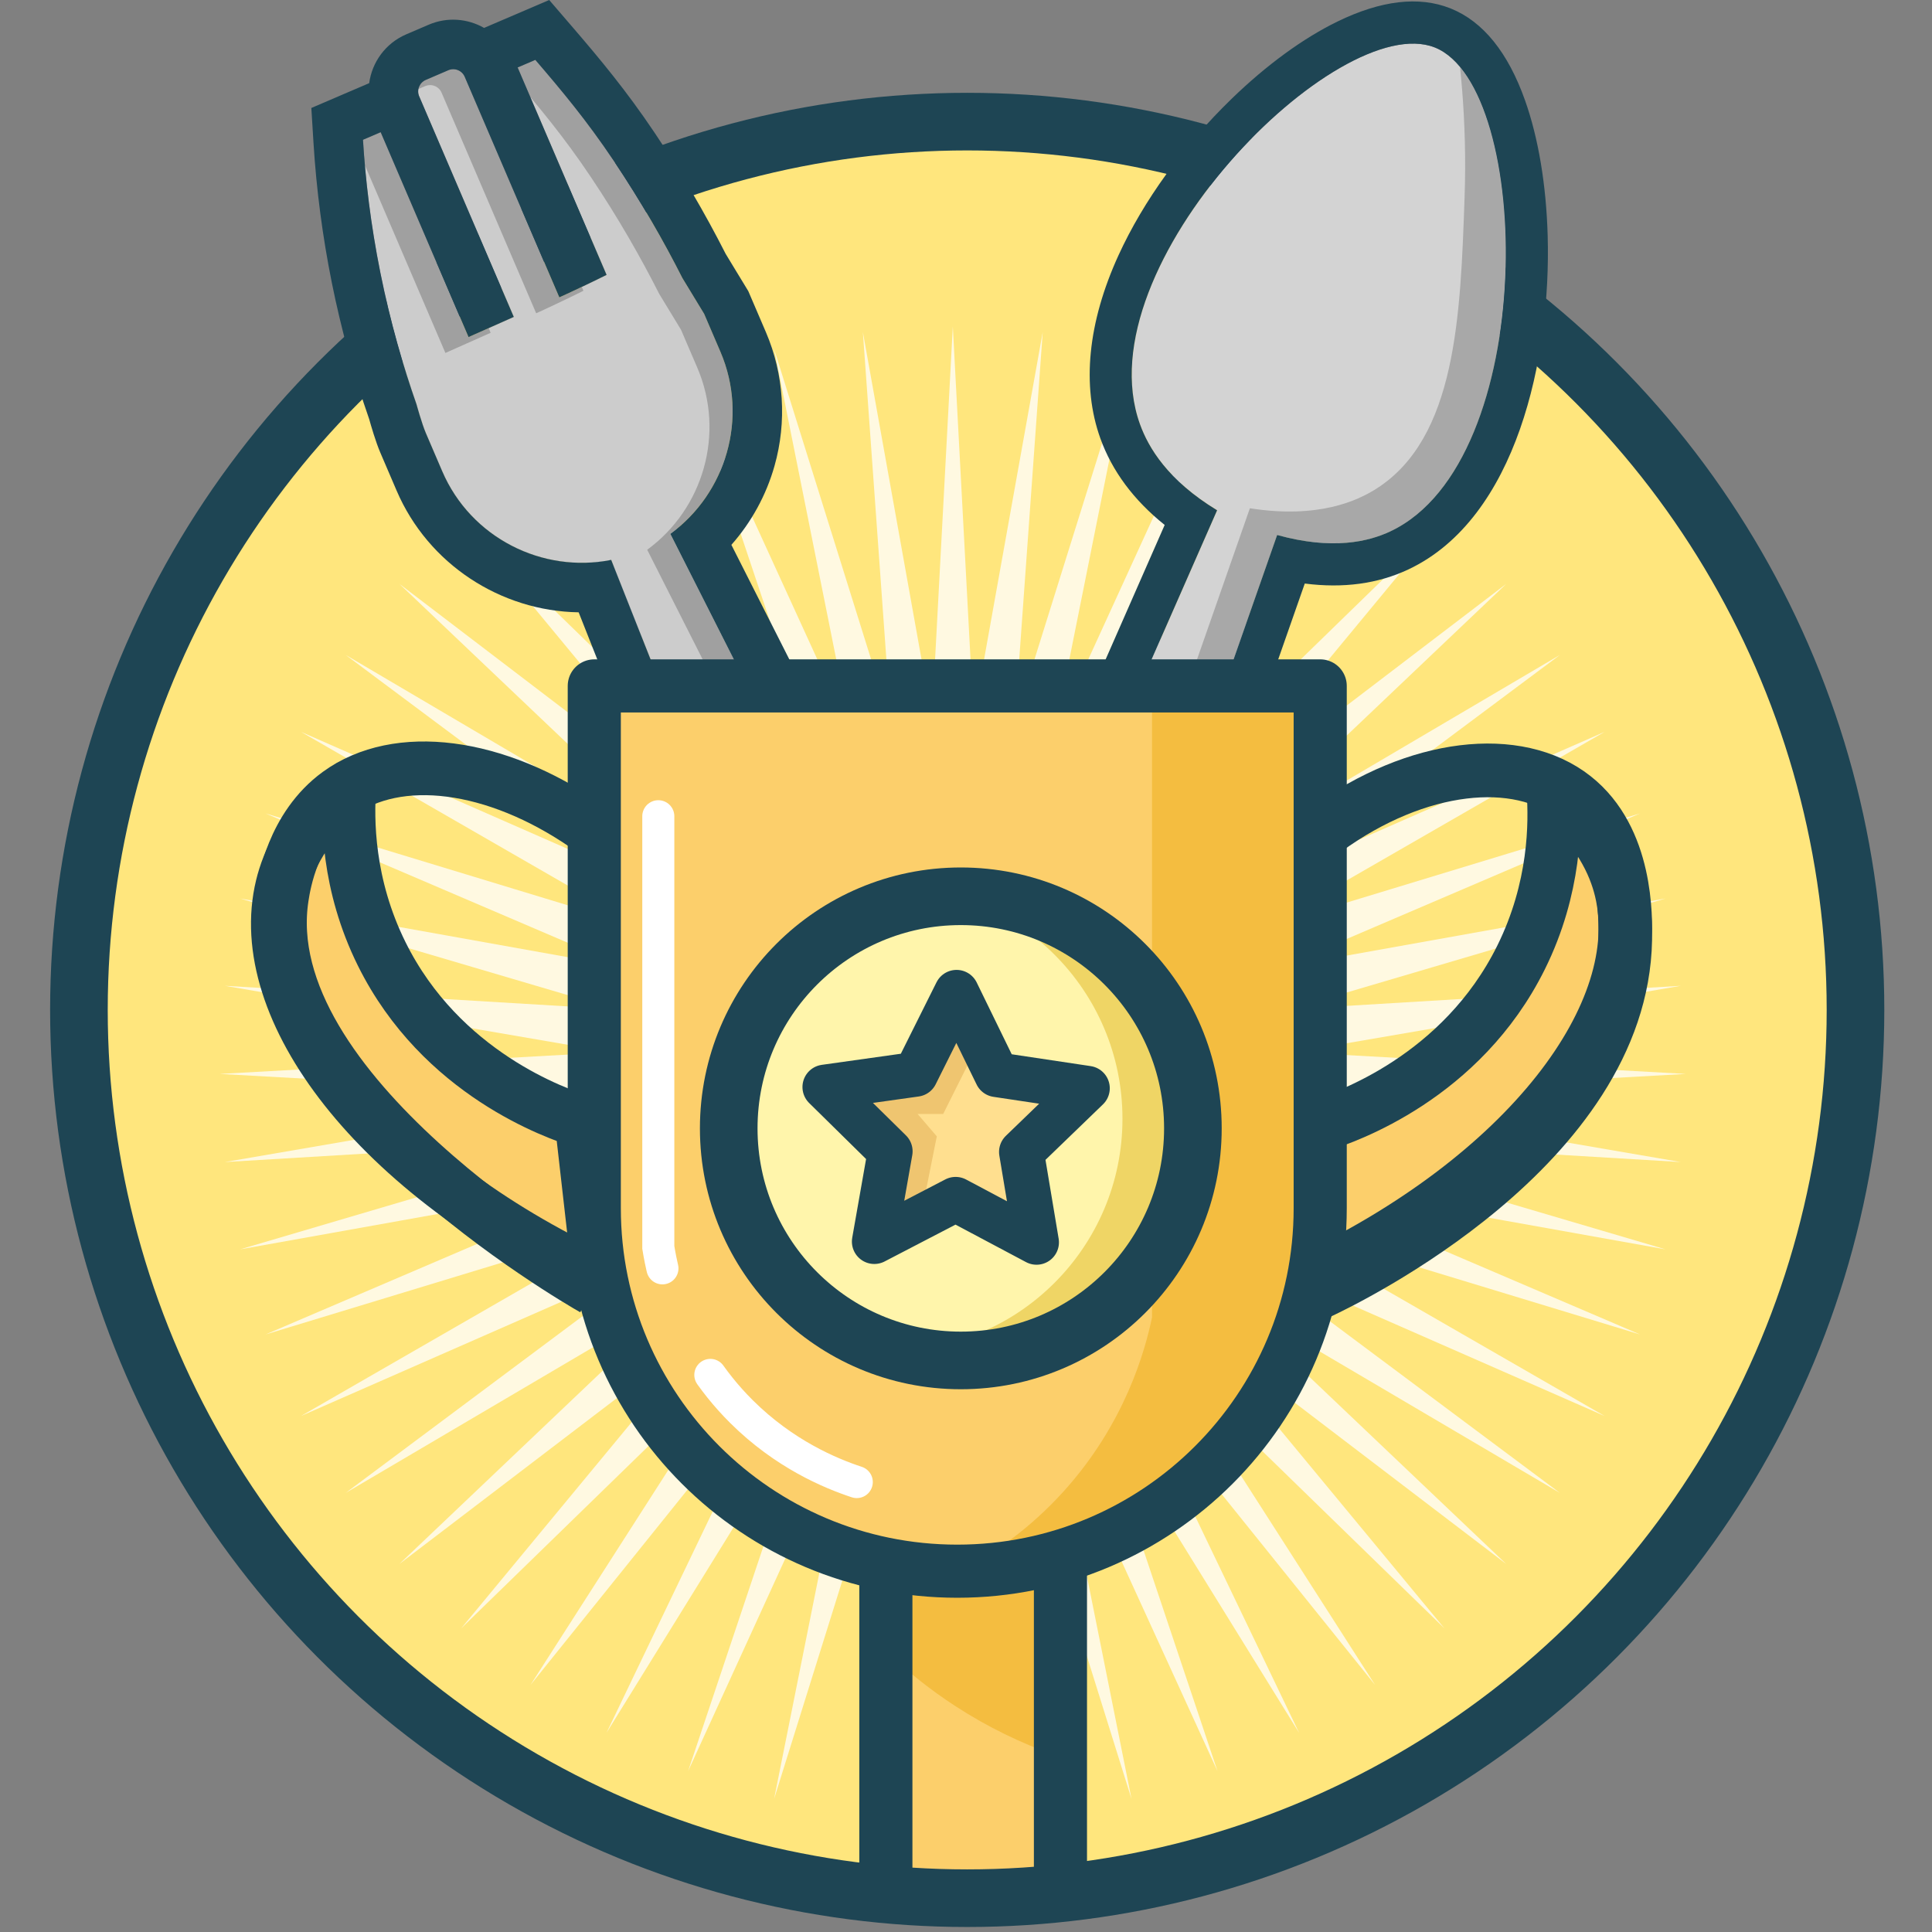 <?xml version="1.0" encoding="utf-8"?>
<!-- Generator: Adobe Illustrator 21.0.0, SVG Export Plug-In . SVG Version: 6.00 Build 0)  -->
<svg version="1.1" id="Слой_1" xmlns="http://www.w3.org/2000/svg" xmlns:xlink="http://www.w3.org/1999/xlink" x="0px" y="0px"
	 viewBox="0 0 800 800" enable-background="new 0 0 800 800" xml:space="preserve">
<rect x="0" y="0" width="800" height="800" fill="#808080" stroke="none"/>
<g>
	<defs>
		<circle id="XMLID_257_" cx="400.5" cy="418.18" r="367.82"/>
	</defs>
	<use xlink:href="#XMLID_257_"  overflow="visible" fill="#FFE67D"/>
	<clipPath id="XMLID_283_">
		<use xlink:href="#XMLID_257_"  overflow="visible"/>
	</clipPath>
	<polygon clip-path="url(#XMLID_283_)" fill="#FFF9E1" points="698.07,444.69 536.1,453.7 695.97,481.18 534.05,471.46 
		689.64,517.33 529.97,488.75 679.1,552.57 523.9,505.39 664.46,586.35 515.92,521.17 645.92,618.19 506.15,535.87 623.71,647.63 
		494.74,549.27 598.11,674.27 481.87,561.14 569.39,697.7 467.75,571.29 537.93,717.53 452.62,579.57 504.14,733.38 436.69,585.86 
		468.54,744.91 420.15,590.09 431.77,751.88 403.16,592.22 394.54,754.19 385.91,592.22 357.3,751.88 368.92,590.09 320.53,744.91 
		352.38,585.86 284.93,733.38 336.45,579.57 251.14,717.53 321.31,571.29 219.67,697.7 307.2,561.14 190.96,674.27 294.33,549.27 
		165.35,647.63 282.92,535.87 143.15,618.18 273.15,521.17 124.61,586.35 265.17,505.39 109.97,552.57 259.1,488.75 99.43,517.33 
		255.02,471.46 93.1,481.18 252.97,453.7 91,444.69 252.97,435.69 93.1,408.2 255.02,417.93 99.43,372.05 259.1,400.64 
		109.97,336.82 265.17,384 124.61,303.03 273.15,368.22 143.15,271.2 282.92,353.51 165.36,241.75 294.33,340.12 190.97,215.11 
		307.2,328.25 219.68,191.68 321.32,318.09 251.14,171.86 336.45,309.81 284.93,156.01 352.38,303.52 320.53,144.48 368.92,299.29 
		357.3,137.51 385.91,297.17 394.54,135.2 403.16,297.17 431.77,137.51 420.15,299.29 468.54,144.48 436.69,303.52 504.14,156.01 
		452.63,309.82 537.93,171.86 467.76,318.1 569.4,191.69 481.87,328.25 598.11,215.12 494.74,340.12 623.72,241.76 506.15,353.52 
		645.92,271.2 515.92,368.22 664.46,303.04 523.9,384 679.1,336.82 529.97,400.64 689.64,372.05 534.05,417.93 695.97,408.2 
		536.1,435.69 	"/>
	<g clip-path="url(#XMLID_283_)">
		<defs>
			<rect id="XMLID_259_" x="366.82" y="571.32" width="72.29" height="221.31"/>
		</defs>
		<use xlink:href="#XMLID_259_"  overflow="visible" fill="#FCCF6B"/>
		<clipPath id="XMLID_284_">
			<use xlink:href="#XMLID_259_"  overflow="visible"/>
		</clipPath>
		<path clip-path="url(#XMLID_284_)" fill="#F4BD40" d="M529.11,738.04c-22.47,1.96-79.18,3.71-133.43-31.52
			c-20.94-13.6-36.06-29.16-46.56-42.25c-1.48-20.16-2.95-40.33-4.43-60.49h180C526.16,648.53,527.64,693.29,529.11,738.04z"/>
		
			<use xlink:href="#XMLID_259_"  overflow="visible" fill="none" stroke="#1E4554" stroke-width="21.995" stroke-linecap="round" stroke-linejoin="round" stroke-miterlimit="10"/>
	</g>
	<use xlink:href="#XMLID_257_"  overflow="visible" fill="none" stroke="#1E4554" stroke-width="23.858" stroke-miterlimit="10"/>
</g>
<g>
	<g>
		<defs>
			<path id="XMLID_248_" d="M282.55,115.12c-7.55-14.92-16.87-31.32-28.36-48.47c-11.28-16.84-21.78-29.36-32.52-41.86
				c-2.44,1.05-4.89,2.1-7.33,3.14c12.28,28.63,24.55,57.26,36.83,85.89c-2.99,1.55-16.22,7.86-19.57,9.32L192.43,31.8
				c-1.13-2.63-4.17-3.85-6.8-2.72l-9.33,4c-2.63,1.13-3.85,4.17-2.72,6.8l39.17,91.34c-6.25,2.78-12.49,5.57-18.74,8.35
				c-12.13-28.28-24.25-56.56-36.38-84.84c-2.44,1.05-4.89,2.1-7.33,3.14c1.01,16.29,3.14,34.89,7.23,55.18
				c4.15,20.58,9.47,38.79,14.94,54.36c0,0,2.19,7.99,3.89,11.97l6.74,15.71c11.85,27.64,41.56,42.43,69.98,36.74
				c48.43,122.33,96.86,244.65,145.3,366.98c6.68,18.92,27.26,27.61,42.65,21.39c16.47-6.66,25.06-29.61,14.06-48.19
				c-59.17-116.98-118.34-233.97-177.52-350.95c23.07-16.83,32.45-48.08,20.75-75.38l-6.74-15.71
				C288.56,125.02,285.55,120.07,282.55,115.12z"/>
		</defs>
		<use xlink:href="#XMLID_248_"  overflow="visible" fill="#A0A0A0"/>
		<clipPath id="XMLID_285_">
			<use xlink:href="#XMLID_248_"  overflow="visible"/>
		</clipPath>
		<path id="XMLID_249_" clip-path="url(#XMLID_285_)" fill="#CCCCCC" d="M272.97,121.7c-7.55-14.92-16.87-31.32-28.36-48.47
			c-11.28-16.84-21.78-29.36-32.52-41.86c-2.44,1.05-4.89,2.1-7.33,3.14c12.28,28.63,24.55,57.26,36.83,85.89
			c-2.99,1.55-16.22,7.86-19.57,9.32l-39.17-91.34c-1.13-2.63-4.17-3.85-6.8-2.72l-9.33,4c-2.63,1.13-3.85,4.17-2.72,6.8
			l39.17,91.34c-6.25,2.78-12.49,5.57-18.74,8.35c-12.13-28.28-24.25-56.56-36.38-84.84c-2.44,1.05-4.89,2.1-7.33,3.14
			c1.01,16.29,3.14,34.89,7.23,55.18c4.15,20.58,9.47,38.79,14.94,54.36c0,0,2.19,7.99,3.89,11.97l6.74,15.71
			c11.85,27.64,41.56,42.43,69.98,36.74c48.43,122.33,96.86,244.65,145.3,366.98c6.68,18.92,27.26,27.61,42.65,21.39
			c16.47-6.66,25.06-29.61,14.06-48.19c-59.17-116.98-118.34-233.97-177.52-350.95c23.07-16.83,32.45-48.08,20.75-75.38L282,136.56
			C278.99,131.61,275.98,126.66,272.97,121.7z"/>
	</g>
	<path fill="#1E4554" d="M185.63,29.08c2.63-1.13,5.67,0.09,6.8,2.72l39.17,91.34c3.35-1.46,16.58-7.77,19.57-9.32
		c-12.28-28.63-24.55-57.26-36.83-85.89c2.44-1.05,4.89-2.1,7.33-3.14c10.74,12.5,21.24,25.02,32.52,41.86
		c11.49,17.15,20.81,33.55,28.36,48.47c3.01,4.95,6.02,9.91,9.03,14.86l6.74,15.71c11.7,27.29,2.33,58.55-20.75,75.38
		c59.17,116.98,118.34,233.97,177.52,350.95c10.88,18.39,2.59,41.06-13.55,47.98c-0.17,0.07-0.34,0.14-0.51,0.21
		c-15.39,6.22-35.97-2.47-42.65-21.39c-48.43-122.33-96.86-244.65-145.3-366.98c-28.43,5.69-58.13-9.1-69.98-36.74l-6.74-15.71
		c-1.71-3.98-3.89-11.97-3.89-11.97c-5.46-15.57-10.79-33.78-14.94-54.36c-4.09-20.29-6.22-38.9-7.23-55.18
		c2.44-1.05,4.89-2.1,7.33-3.14c12.13,28.28,24.25,56.56,36.38,84.84c6.25-2.78,12.49-5.57,18.74-8.35l-39.17-91.34
		c-1.13-2.63,0.09-5.67,2.72-6.8L185.63,29.08 M177.54,10.22l-9.33,4c-8.61,3.69-14.17,11.55-15.34,20.22l-3.34,1.43l-7.33,3.14
		l-13.28,5.7l0.89,14.43c1.2,19.4,3.76,38.91,7.6,57.97c3.84,19.08,9.04,38.06,15.46,56.44c0.71,2.54,2.7,9.44,4.63,13.92
		l6.74,15.71c13.07,30.48,43.13,49.86,75.37,50.37l67.04,169.33l72.52,183.18c5.12,14.13,15.84,25.74,29.47,31.88
		c12.99,5.86,27.6,6.33,40.07,1.29c0.3-0.12,0.61-0.25,0.91-0.38c13.17-5.65,23.43-17.18,28.16-31.65
		c4.88-14.96,3.18-31.31-4.66-44.98l-88.49-174.94l-81.78-161.67c8.27-9.36,14.44-20.57,17.87-32.73
		c5.16-18.26,3.9-37.89-3.55-55.28l-6.74-15.71l-0.57-1.33l-0.75-1.24l-4.58-7.53l-4.04-6.66c-8.72-17.15-18.56-33.93-29.26-49.91
		c-11.9-17.76-22.88-30.86-34-43.81L227.41,0l-13.83,5.93l-7.33,3.14l-5.8,2.49C193.68,7.69,185.24,6.92,177.54,10.22z"/>
</g>
<g>
	<g>
		<defs>
			<path id="XMLID_246_" d="M594.09,19.65C554.23,3.86,448.4,109.78,472.03,175.6c3.49,9.72,11.49,23.26,31.96,35.69
				c-55.4,126.14-110.8,252.28-166.2,378.41c-2.16,14.45,3.91,28.1,14.16,33.39c14.04,7.24,36.46-0.94,44-22.16
				c44.3-126.46,88.6-252.93,132.9-379.39c23.02,6.36,37.85,2.76,46.94-1.53C637.36,190.93,634.8,35.77,594.09,19.65z"/>
		</defs>
		<use xlink:href="#XMLID_246_"  overflow="visible" fill="#D3D3D3"/>
		<clipPath id="XMLID_286_">
			<use xlink:href="#XMLID_246_"  overflow="visible"/>
		</clipPath>
		<path clip-path="url(#XMLID_286_)" fill="#A8A8A8" d="M562.46,756.14c-67.47-31.79-134.93-63.57-202.4-95.36
			c52.5-150.1,104.99-300.21,157.49-450.32c28.38,4.46,44.62-3.14,52.47-8.16c32.98-21.1,34.72-71.43,36.43-120.5
			c1.13-32.41-2.02-59.42-5.21-78.33c3.28-8.1,6.55-16.2,9.83-24.3C687.14,9.94,763.22,40.7,839.3,71.46L562.46,756.14z"/>
	</g>
	<path id="XMLID_238_" fill="#1E4554" d="M594.23,19.7c40.58,16.41,43.06,171.26-18.45,200.3c-9.08,4.29-23.92,7.89-46.94,1.53
		c-44.3,126.46-88.6,252.93-132.9,379.39c-7.22,20.33-28.09,28.69-42.18,23c-0.62-0.25-1.23-0.53-1.82-0.83
		c-10.25-5.29-16.32-18.94-14.16-33.39c55.4-126.14,110.8-252.28,166.2-378.41c-20.47-12.43-28.47-25.97-31.96-35.69
		C448.4,109.78,554.23,3.86,594.09,19.65C594.14,19.67,594.18,19.68,594.23,19.7 M600.76,3.53l-0.25-0.1
		c-12.96-5.13-28.68-3.29-46.7,5.49c-14.2,6.92-29.34,17.96-43.77,31.94c-19.96,19.33-36.62,42.36-46.89,64.84
		c-12.73,27.85-15.33,54.05-7.53,75.79c4.88,13.58,13.81,25.6,26.65,35.88l-89.22,203.14l-71.23,162.18l-0.94,2.13l-0.34,2.3
		c-1.53,10.24-0.27,20.48,3.65,29.6c4.16,9.67,11.18,17.44,19.76,21.87c1.06,0.55,2.16,1.05,3.28,1.5
		c11.03,4.46,24.19,3.94,36.11-1.42c13.58-6.11,23.89-17.44,29.04-31.91l0.01-0.04l0.01-0.04l66.45-189.69l61.43-175.36
		c15.93,2.05,30.32,0.1,42.94-5.86c44.84-21.17,59.07-87.64,57.64-138.14c-0.6-21.07-3.84-40.46-9.37-56.06
		C624.46,21.73,614.12,8.93,600.76,3.53z"/>
</g>
<path fill="#FCCF6B" stroke="#1E4554" stroke-width="21.995" stroke-linecap="round" stroke-linejoin="round" stroke-miterlimit="10" d="
	M643.11,327.15c0.99,13.56,1,40.54-13.28,69.34c-24.62,49.68-72.6,66.14-82.62,69.34c-2.46,21.64-4.92,43.28-7.38,64.92
	c92.65-43.26,143.65-111.62,131.31-162.29C668.63,358.16,662.13,342.94,643.11,327.15z"/>
<g>
	<defs>
		<path id="XMLID_236_" d="M396.38,650.6L396.38,650.6c-83.01,0-150.3-67.29-150.3-150.3V284.02h300.59v216.28
			C546.67,583.31,479.38,650.6,396.38,650.6z"/>
	</defs>
	<use xlink:href="#XMLID_236_"  overflow="visible" fill="#FCCF6B"/>
	<clipPath id="XMLID_287_">
		<use xlink:href="#XMLID_236_"  overflow="visible"/>
	</clipPath>
	<path clip-path="url(#XMLID_287_)" fill="#F4BD40" d="M661.53,687.26c-98.16-8.15-196.32-16.29-294.48-24.44
		c13.45-3.74,45.65-14.64,73.32-45.21c25.54-28.23,33.79-58.39,36.66-72.11c0-96.93,0-193.86,0-290.8c61.5,0,123.01,0,184.51,0
		V687.26z"/>
	
		<use xlink:href="#XMLID_236_"  overflow="visible" fill="none" stroke="#1E4554" stroke-width="21.995" stroke-linecap="round" stroke-linejoin="round" stroke-miterlimit="10"/>
</g>
<path fill="#FCCF6B" stroke="#1E4554" stroke-width="21.995" stroke-linecap="round" stroke-linejoin="round" stroke-miterlimit="10" d="
	M144.78,325.67c-0.99,13.56-1,40.54,13.28,69.34c24.62,49.68,72.6,66.14,82.62,69.34c2.46,21.64,4.92,43.28,7.38,64.92
	c-92.65-43.26-143.65-111.62-131.31-162.29C119.25,356.68,125.75,341.47,144.78,325.67z"/>
<path fill="none" stroke="#1E4554" stroke-width="22.234" stroke-miterlimit="10" d="M549.21,343.38
	c37.66-27.23,79.17-31.64,102.52-13.28c22,17.3,21.41,49.73,21.24,59.01c-1.57,85.6-115.06,140.57-126.77,146.06"/>
<path fill="none" stroke="#1E4554" stroke-width="22.234" stroke-miterlimit="10" d="M242.71,341.9
	c-37.66-25.97-78.16-31.03-102.52-13.28c-18.95,13.81-22.61,37.4-23.45,42.79c-12.52,80.56,122.59,158.68,128.98,162.29"/>
<path fill="none" stroke="#FFFFFF" stroke-width="13.278" stroke-linecap="round" stroke-miterlimit="10" stroke-dasharray="187.373,48.687" d="
	M272.59,337.99c0,59.51,0,119.01,0,178.52c1.82,11.4,8.27,41.98,34.46,68.02c17.69,17.59,36.8,25.56,47.72,29.16"/>
<g>
	<defs>
		<circle id="XMLID_231_" cx="397.85" cy="467.23" r="96.1"/>
	</defs>
	<use xlink:href="#XMLID_231_"  overflow="visible" fill="#EFD565"/>
	<clipPath id="XMLID_288_">
		<use xlink:href="#XMLID_231_"  overflow="visible"/>
	</clipPath>
	<circle id="XMLID_232_" clip-path="url(#XMLID_288_)" fill="#FFF5AB" cx="368.69" cy="463.25" r="96.1"/>
	<use xlink:href="#XMLID_231_"  overflow="visible" fill="none" stroke="#1E4554" stroke-width="23.858" stroke-miterlimit="10"/>
</g>
<g>
	<defs>
		<polygon id="XMLID_210_" points="429.21,514.42 395.7,496.61 362.03,514.11 368.61,476.74 341.56,450.12 379.14,444.84 
			396.09,410.89 412.73,445 450.26,450.63 422.96,476.99 		"/>
	</defs>
	<use xlink:href="#XMLID_210_"  overflow="visible" fill="#EFC570"/>
	<clipPath id="XMLID_289_">
		<use xlink:href="#XMLID_210_"  overflow="visible"/>
	</clipPath>
	<path id="XMLID_220_" clip-path="url(#XMLID_289_)" fill="#FFDF8F" d="M437.52,511.63l-27.04-14.38
		c-10.17,4.35-20.35,8.7-30.52,13.05c2.65-13.25,5.3-26.51,7.95-39.76c-2.65-3.09-5.3-6.19-7.95-9.28c3.53,0,7.07,0,10.6,0
		c5.74-11.49,11.49-22.97,17.23-34.46c5.48,9.6,10.95,19.2,16.43,28.8l30.29,4.54l-22.03,21.28L437.52,511.63z"/>
	
		<use xlink:href="#XMLID_210_"  overflow="visible" fill="none" stroke="#1E4554" stroke-width="18.556" stroke-linejoin="round" stroke-miterlimit="10"/>
</g>
</svg>
